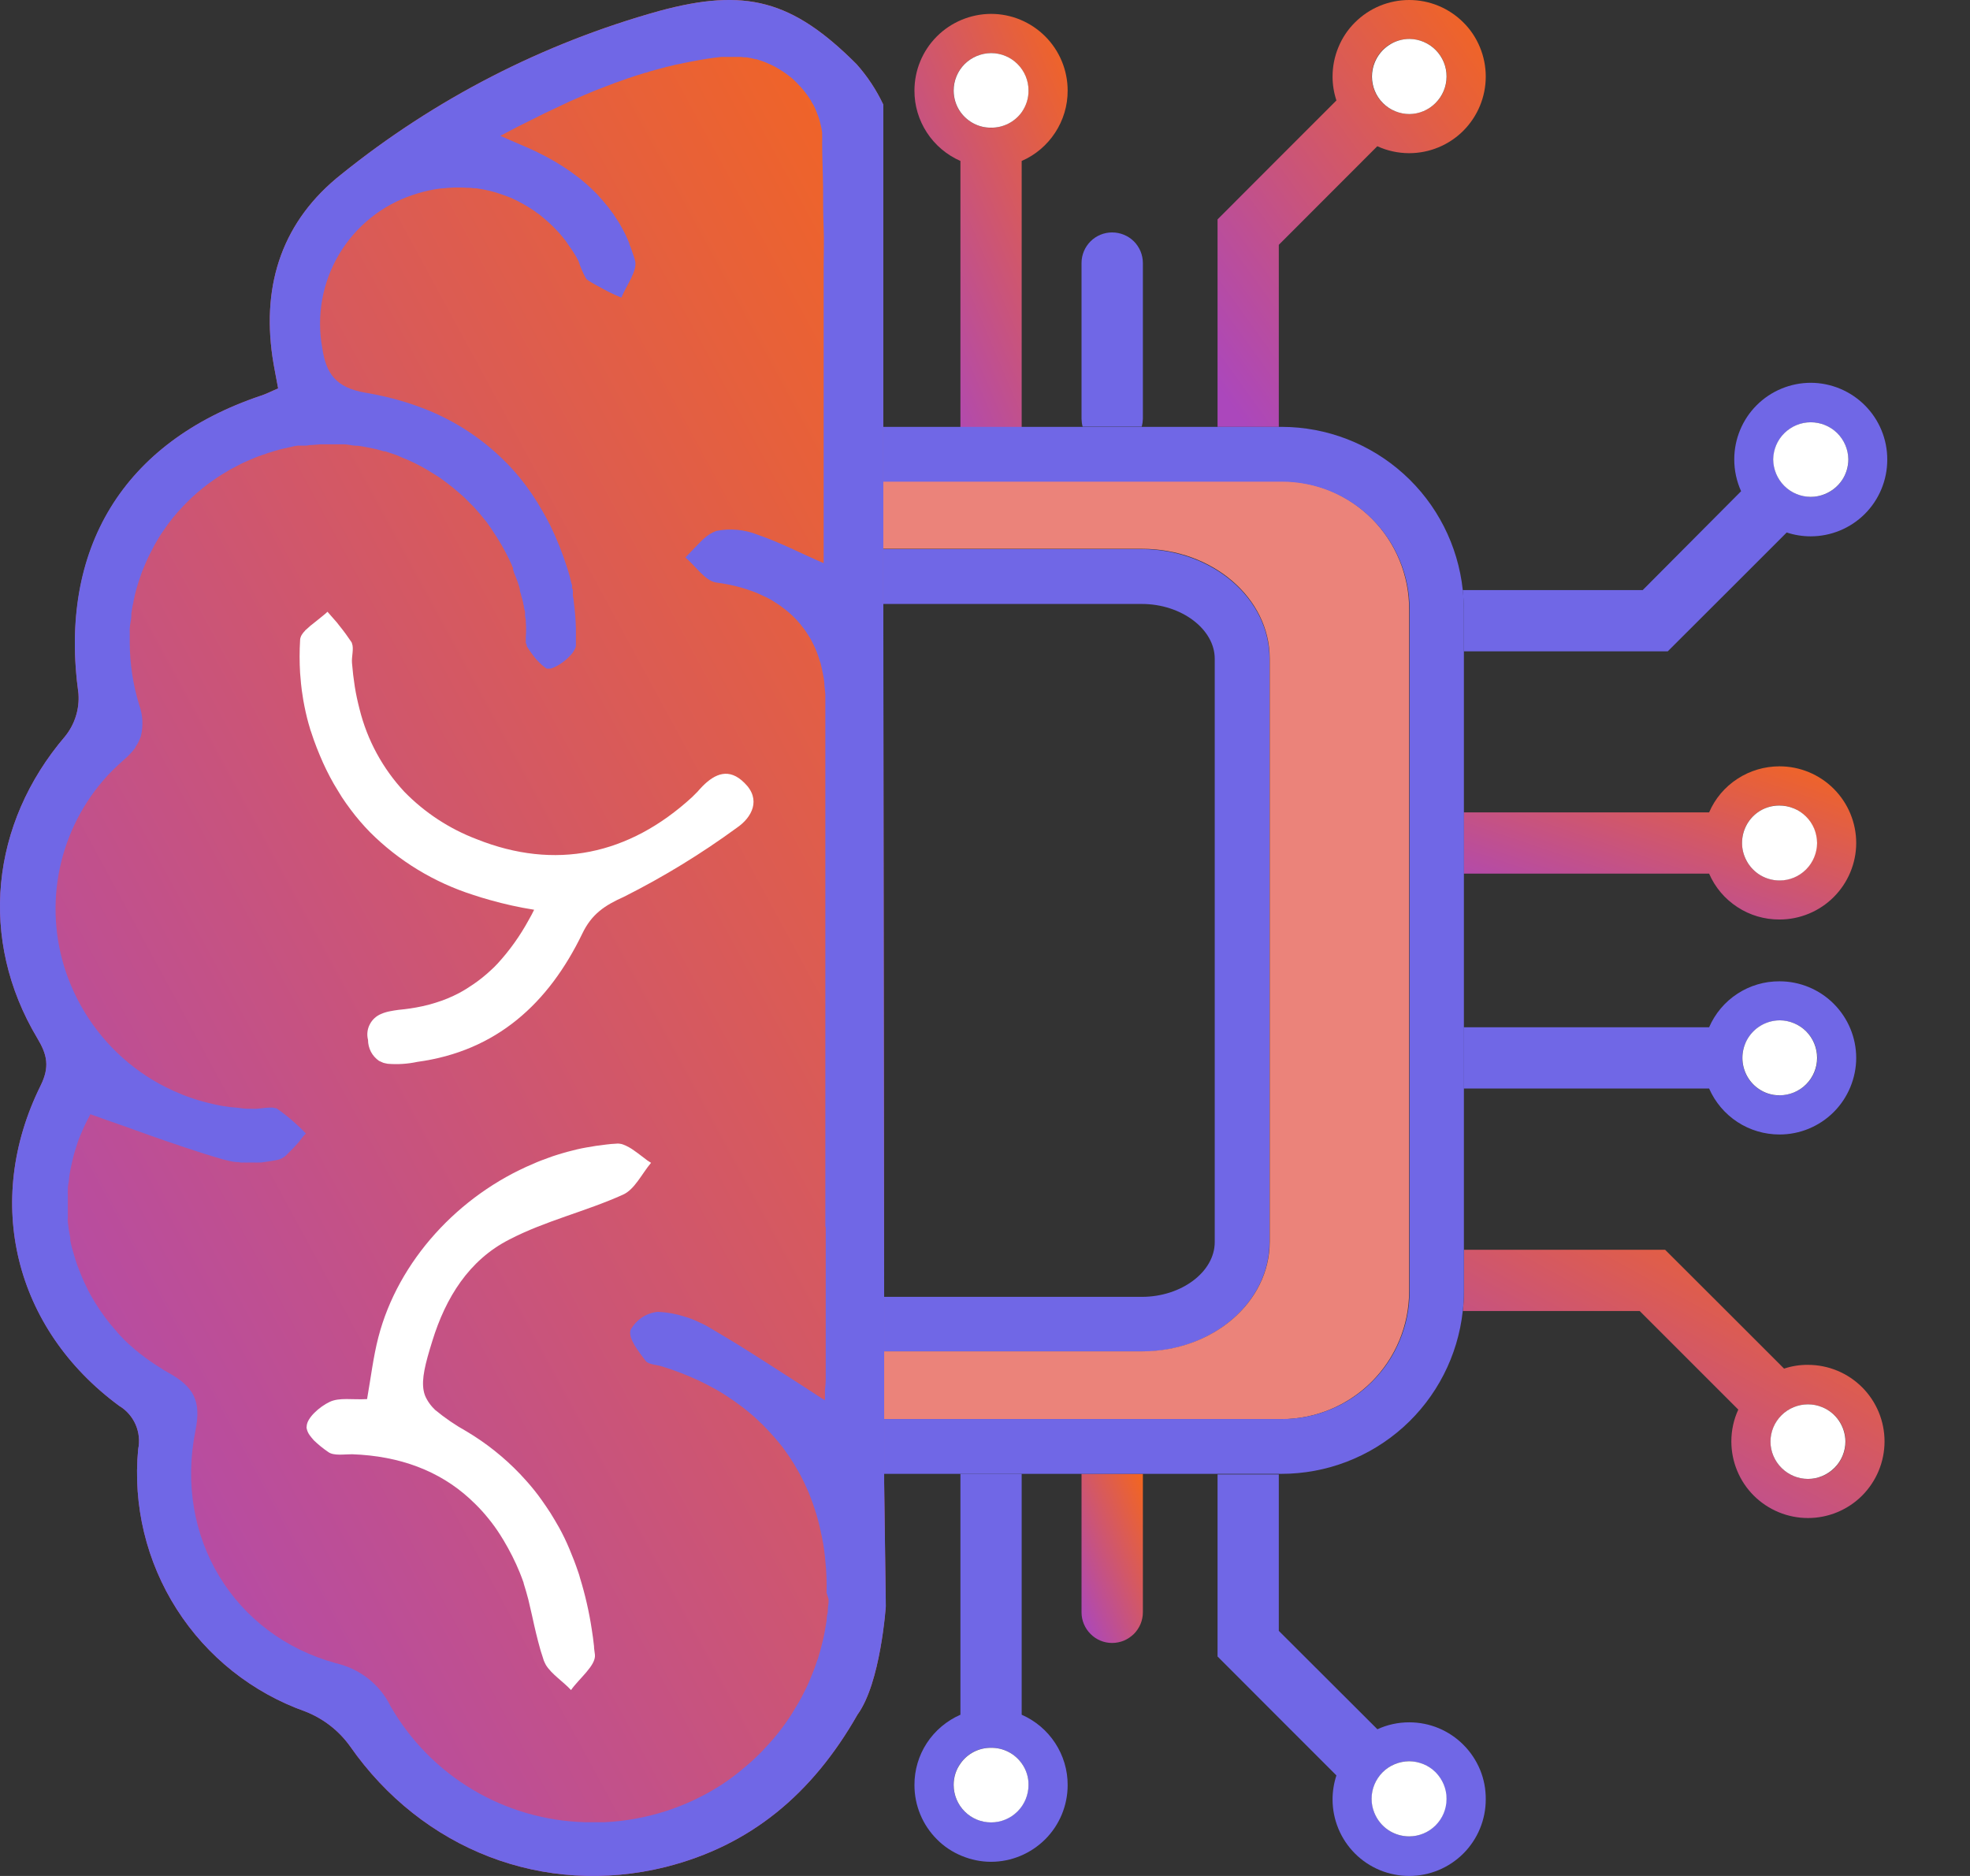 <svg width="21" height="20" viewBox="0 0 21 20" fill="none" xmlns="http://www.w3.org/2000/svg">
<rect x="0" y="0" width="21" height="20" fill="#333333" stroke="none"/>
<path d="M0.916 11.822L1.091 11.883L0.916 11.822ZM2.892 12.305L2.869 12.31L2.892 12.306L2.912 12.299L2.892 12.305ZM5.812 7.147L5.833 7.14L5.812 7.147ZM6.086 6.889C6.084 6.917 6.074 6.943 6.059 6.965C6.075 6.943 6.085 6.917 6.087 6.889V6.836C6.087 6.854 6.086 6.874 6.086 6.889ZM7.193 13.956C7.237 13.97 7.281 13.987 7.324 14.005C7.281 13.986 7.237 13.97 7.193 13.956ZM8.664 14.834V14.796C8.666 14.809 8.665 14.822 8.664 14.834ZM8.683 16.858C8.686 16.751 8.682 16.643 8.672 16.536C8.681 16.643 8.685 16.751 8.683 16.858V16.937C8.682 16.911 8.683 16.886 8.683 16.858ZM8.683 14.531C8.683 14.557 8.683 14.583 8.683 14.609C8.683 14.583 8.683 14.557 8.683 14.531V13.52C8.684 13.857 8.684 14.194 8.683 14.531ZM8.683 7.491C8.683 7.468 8.683 7.447 8.683 7.425C8.683 7.447 8.683 7.468 8.683 7.491C8.683 8.483 8.683 9.474 8.683 10.466C8.685 9.475 8.685 8.483 8.684 7.491H8.683Z" fill="black"/>
<path d="M13.533 7.023V13.242C13.533 13.886 12.923 14.41 12.171 14.41H9.277V13.826H12.172C12.594 13.826 12.949 13.56 12.949 13.242V7.023C12.949 6.708 12.594 6.439 12.172 6.439H9.268V5.854H12.173C12.923 5.858 13.533 6.379 13.533 7.023Z" fill="#7067E6"/>
<path d="M12.183 2.804V4.466C12.182 4.494 12.178 4.522 12.171 4.549H11.541C11.533 4.522 11.53 4.494 11.529 4.466V2.804C11.529 2.717 11.564 2.634 11.625 2.573C11.686 2.512 11.769 2.478 11.855 2.478C11.942 2.478 12.025 2.512 12.087 2.573C12.117 2.603 12.141 2.639 12.158 2.679C12.174 2.718 12.183 2.761 12.183 2.804Z" fill="#7067E6"/>
<path d="M10.564 0.148C10.348 0.149 10.14 0.235 9.987 0.388C9.834 0.541 9.748 0.749 9.748 0.965C9.747 1.125 9.794 1.281 9.881 1.414C9.968 1.547 10.092 1.652 10.238 1.716V4.553H10.891V1.716C11.037 1.653 11.161 1.547 11.248 1.414C11.335 1.281 11.382 1.125 11.381 0.965C11.381 0.749 11.295 0.541 11.142 0.388C10.988 0.234 10.781 0.148 10.564 0.148ZM10.891 1.195C10.854 1.247 10.805 1.289 10.748 1.318C10.691 1.347 10.628 1.362 10.564 1.362C10.5 1.362 10.437 1.347 10.381 1.318C10.324 1.289 10.275 1.246 10.238 1.195C10.19 1.128 10.165 1.047 10.165 0.965C10.165 0.86 10.207 0.758 10.282 0.683C10.357 0.609 10.458 0.567 10.564 0.566C10.67 0.566 10.771 0.608 10.846 0.683C10.921 0.758 10.963 0.859 10.964 0.965C10.964 1.047 10.938 1.128 10.891 1.195Z" fill="url(#paint0_linear_10020_23975)"/>
<path d="M10.964 0.965C10.965 1.047 10.939 1.128 10.892 1.195C10.855 1.247 10.806 1.289 10.749 1.318C10.692 1.347 10.629 1.362 10.565 1.361C10.501 1.362 10.438 1.347 10.382 1.318C10.325 1.289 10.276 1.246 10.239 1.195C10.191 1.128 10.166 1.047 10.166 0.965C10.166 0.86 10.208 0.758 10.283 0.683C10.358 0.609 10.459 0.567 10.565 0.566C10.671 0.566 10.772 0.608 10.847 0.683C10.922 0.758 10.964 0.859 10.964 0.965Z" fill="white"/>
<path d="M15.022 4.26592e-07C14.915 -0 14.808 0.021 14.709 0.062C14.61 0.103 14.52 0.163 14.444 0.239C14.368 0.314 14.308 0.404 14.267 0.504C14.226 0.603 14.205 0.709 14.205 0.816C14.205 0.903 14.219 0.989 14.246 1.071L13.632 1.685L12.979 2.339V4.551H13.632V2.61L14.682 1.559C14.789 1.608 14.905 1.633 15.022 1.633C15.238 1.633 15.446 1.547 15.599 1.394C15.752 1.24 15.838 1.033 15.838 0.816C15.838 0.709 15.817 0.603 15.776 0.504C15.735 0.404 15.675 0.314 15.599 0.239C15.523 0.163 15.433 0.103 15.334 0.062C15.235 0.021 15.129 -0 15.022 4.26592e-07ZM15.022 1.216C14.916 1.215 14.814 1.173 14.739 1.098C14.665 1.023 14.622 0.922 14.622 0.816C14.622 0.764 14.632 0.713 14.652 0.665C14.682 0.591 14.733 0.528 14.799 0.483C14.865 0.439 14.942 0.415 15.022 0.415C15.128 0.415 15.229 0.457 15.304 0.531C15.379 0.606 15.421 0.708 15.421 0.813C15.422 0.919 15.38 1.021 15.306 1.096C15.232 1.171 15.132 1.214 15.026 1.216H15.022Z" fill="url(#paint1_linear_10020_23975)"/>
<path d="M15.42 0.816C15.42 0.922 15.378 1.022 15.304 1.097C15.23 1.172 15.13 1.215 15.025 1.216C14.919 1.216 14.817 1.174 14.742 1.099C14.667 1.024 14.625 0.922 14.625 0.816C14.625 0.765 14.635 0.713 14.655 0.665C14.685 0.592 14.736 0.528 14.802 0.484C14.867 0.439 14.945 0.415 15.025 0.415C15.13 0.416 15.231 0.459 15.305 0.534C15.379 0.609 15.421 0.711 15.42 0.816Z" fill="white"/>
<path d="M10.891 18.281V15.713H10.238V18.281C10.092 18.345 9.967 18.45 9.88 18.583C9.793 18.716 9.747 18.872 9.748 19.032C9.748 19.139 9.769 19.245 9.81 19.344C9.851 19.443 9.911 19.533 9.987 19.609C10.062 19.685 10.152 19.745 10.252 19.786C10.351 19.827 10.457 19.849 10.564 19.849C10.781 19.849 10.988 19.762 11.142 19.609C11.295 19.456 11.381 19.248 11.381 19.032C11.382 18.872 11.335 18.716 11.248 18.583C11.161 18.45 11.037 18.345 10.891 18.281ZM10.564 19.428C10.458 19.428 10.357 19.386 10.282 19.311C10.207 19.236 10.165 19.134 10.165 19.028C10.165 18.947 10.19 18.867 10.238 18.8C10.275 18.748 10.324 18.706 10.38 18.676C10.437 18.647 10.5 18.633 10.564 18.633C10.628 18.633 10.691 18.647 10.748 18.676C10.805 18.706 10.854 18.748 10.891 18.8C10.938 18.867 10.964 18.947 10.964 19.028C10.963 19.134 10.921 19.236 10.846 19.311C10.771 19.386 10.67 19.428 10.564 19.428Z" fill="#7067E6"/>
<path d="M12.183 15.713V17.19C12.183 17.232 12.174 17.275 12.158 17.314C12.141 17.354 12.117 17.39 12.087 17.42C12.056 17.45 12.02 17.474 11.981 17.491C11.941 17.507 11.899 17.516 11.855 17.516C11.769 17.516 11.686 17.482 11.625 17.42C11.564 17.359 11.529 17.276 11.529 17.19V15.713H12.183Z" fill="url(#paint2_linear_10020_23975)"/>
<path d="M15.022 18.362C14.905 18.362 14.789 18.387 14.683 18.436L13.632 17.387V15.719H12.979V17.66L13.632 18.314L14.246 18.928C14.219 19.011 14.205 19.097 14.205 19.184C14.205 19.4 14.291 19.608 14.444 19.761C14.597 19.914 14.805 20 15.022 20C15.238 20 15.446 19.914 15.599 19.761C15.752 19.608 15.838 19.4 15.838 19.184C15.839 19.076 15.819 18.969 15.778 18.869C15.737 18.77 15.677 18.679 15.601 18.603C15.525 18.526 15.435 18.466 15.335 18.424C15.236 18.383 15.129 18.362 15.022 18.362ZM15.022 19.578C14.942 19.578 14.864 19.554 14.799 19.51C14.733 19.465 14.682 19.402 14.652 19.328C14.632 19.28 14.622 19.229 14.622 19.177C14.622 19.071 14.665 18.97 14.739 18.895C14.814 18.82 14.916 18.777 15.022 18.777C15.127 18.779 15.227 18.821 15.301 18.896C15.375 18.971 15.417 19.072 15.417 19.177C15.417 19.282 15.376 19.384 15.302 19.459C15.228 19.534 15.127 19.577 15.022 19.578Z" fill="#7067E6"/>
<path d="M10.964 19.029C10.964 19.135 10.922 19.237 10.847 19.312C10.772 19.387 10.671 19.429 10.565 19.429C10.459 19.429 10.357 19.387 10.283 19.312C10.208 19.237 10.166 19.135 10.166 19.029C10.166 18.947 10.191 18.867 10.239 18.801C10.275 18.749 10.325 18.706 10.381 18.677C10.438 18.648 10.501 18.633 10.565 18.634C10.629 18.633 10.692 18.648 10.749 18.677C10.806 18.706 10.855 18.749 10.892 18.801C10.939 18.867 10.965 18.947 10.964 19.029Z" fill="white"/>
<path d="M15.42 19.179C15.42 19.285 15.378 19.386 15.303 19.461C15.228 19.536 15.127 19.578 15.021 19.578C14.941 19.578 14.864 19.554 14.798 19.51C14.732 19.465 14.681 19.402 14.651 19.328C14.631 19.28 14.621 19.229 14.621 19.177C14.621 19.071 14.664 18.97 14.738 18.895C14.813 18.82 14.915 18.778 15.021 18.777C15.073 18.777 15.125 18.788 15.174 18.808C15.223 18.828 15.267 18.858 15.304 18.895C15.341 18.933 15.37 18.977 15.39 19.025C15.41 19.074 15.421 19.126 15.42 19.179Z" fill="white"/>
<path d="M18.97 10.462C18.81 10.461 18.654 10.507 18.521 10.594C18.387 10.681 18.282 10.806 18.219 10.952H15.602V11.605H18.219C18.283 11.751 18.388 11.875 18.521 11.962C18.654 12.049 18.81 12.095 18.97 12.095C19.077 12.095 19.183 12.074 19.282 12.033C19.381 11.992 19.471 11.932 19.547 11.856C19.623 11.78 19.683 11.69 19.724 11.591C19.765 11.492 19.787 11.386 19.787 11.279C19.787 11.062 19.7 10.854 19.547 10.701C19.394 10.548 19.186 10.462 18.97 10.462ZM18.97 11.678C18.887 11.679 18.807 11.653 18.74 11.605C18.688 11.568 18.646 11.519 18.617 11.462C18.588 11.405 18.573 11.342 18.573 11.279C18.573 11.214 18.589 11.151 18.619 11.094C18.648 11.037 18.692 10.988 18.744 10.952C18.811 10.904 18.891 10.879 18.973 10.879C19.079 10.879 19.18 10.921 19.255 10.996C19.33 11.071 19.372 11.173 19.373 11.279C19.372 11.331 19.362 11.383 19.341 11.432C19.321 11.48 19.291 11.524 19.254 11.561C19.216 11.598 19.172 11.627 19.123 11.647C19.074 11.667 19.022 11.677 18.97 11.677V11.678Z" fill="#7067E6"/>
<path d="M19.37 11.278C19.37 11.383 19.328 11.485 19.253 11.56C19.178 11.635 19.076 11.677 18.971 11.677C18.888 11.678 18.808 11.652 18.741 11.604C18.689 11.567 18.647 11.518 18.618 11.461C18.589 11.404 18.574 11.341 18.574 11.278C18.574 11.213 18.59 11.15 18.619 11.093C18.649 11.036 18.692 10.987 18.745 10.95C18.812 10.903 18.892 10.878 18.974 10.878C19.079 10.879 19.18 10.922 19.254 10.996C19.328 11.071 19.37 11.172 19.37 11.278Z" fill="white"/>
<path d="M18.97 8.17C18.81 8.17 18.654 8.216 18.521 8.303C18.387 8.39 18.282 8.514 18.219 8.661H15.602V9.314H18.219C18.282 9.46 18.387 9.584 18.521 9.671C18.654 9.758 18.81 9.804 18.97 9.803C19.186 9.803 19.394 9.717 19.547 9.564C19.7 9.411 19.787 9.203 19.787 8.987C19.787 8.77 19.7 8.562 19.547 8.409C19.394 8.256 19.186 8.17 18.97 8.17ZM18.97 9.386C18.888 9.387 18.808 9.361 18.741 9.314C18.688 9.277 18.645 9.228 18.615 9.171C18.586 9.114 18.57 9.051 18.57 8.987C18.57 8.923 18.584 8.86 18.614 8.803C18.643 8.746 18.685 8.697 18.737 8.661C18.804 8.613 18.884 8.587 18.966 8.587C19.072 8.587 19.174 8.629 19.249 8.704C19.324 8.779 19.366 8.881 19.366 8.987C19.366 9.092 19.324 9.193 19.25 9.268C19.176 9.343 19.075 9.385 18.97 9.386Z" fill="url(#paint3_linear_10020_23975)"/>
<path d="M19.37 8.988C19.369 9.093 19.327 9.195 19.252 9.27C19.177 9.345 19.076 9.387 18.97 9.387C18.888 9.387 18.808 9.362 18.741 9.315C18.689 9.278 18.645 9.229 18.616 9.172C18.586 9.115 18.57 9.052 18.57 8.988C18.57 8.924 18.585 8.861 18.614 8.804C18.643 8.747 18.685 8.698 18.737 8.661C18.804 8.613 18.884 8.588 18.967 8.588C19.019 8.588 19.072 8.598 19.12 8.618C19.169 8.637 19.214 8.667 19.251 8.704C19.289 8.741 19.318 8.785 19.339 8.834C19.359 8.883 19.369 8.935 19.37 8.988Z" fill="white"/>
<path d="M19.273 14.551C19.186 14.55 19.1 14.564 19.018 14.591L18.404 13.977L17.75 13.324H15.605V13.768C15.605 13.838 15.601 13.908 15.594 13.977H17.479L18.53 15.028C18.481 15.134 18.456 15.25 18.456 15.367C18.456 15.584 18.542 15.792 18.695 15.945C18.849 16.098 19.056 16.184 19.273 16.184C19.489 16.184 19.697 16.098 19.85 15.945C20.003 15.791 20.089 15.584 20.089 15.367C20.089 15.26 20.068 15.154 20.027 15.055C19.986 14.956 19.926 14.866 19.85 14.79C19.774 14.714 19.684 14.654 19.585 14.613C19.486 14.572 19.38 14.551 19.273 14.551ZM19.273 15.767C19.168 15.767 19.067 15.725 18.992 15.651C18.917 15.577 18.875 15.477 18.873 15.372C18.874 15.266 18.916 15.164 18.991 15.089C19.066 15.014 19.167 14.972 19.273 14.972C19.325 14.972 19.376 14.982 19.424 15.002C19.498 15.032 19.561 15.083 19.606 15.149C19.65 15.214 19.674 15.292 19.674 15.372C19.673 15.477 19.63 15.578 19.555 15.652C19.48 15.726 19.379 15.768 19.273 15.767Z" fill="url(#paint4_linear_10020_23975)"/>
<path d="M19.672 15.367C19.672 15.473 19.63 15.575 19.555 15.649C19.48 15.724 19.378 15.767 19.273 15.767C19.168 15.767 19.067 15.725 18.992 15.651C18.917 15.577 18.874 15.476 18.873 15.371C18.873 15.265 18.915 15.164 18.99 15.089C19.065 15.014 19.167 14.972 19.273 14.972C19.325 14.972 19.376 14.982 19.424 15.002C19.496 15.031 19.559 15.082 19.603 15.147C19.647 15.212 19.671 15.289 19.672 15.367Z" fill="white"/>
<path d="M19.304 4.081C19.087 4.081 18.879 4.167 18.726 4.32C18.573 4.473 18.487 4.681 18.487 4.898C18.487 5.015 18.512 5.131 18.56 5.237L17.511 6.291H15.592C15.6 6.361 15.603 6.431 15.604 6.501V6.944H17.778L18.432 6.291L19.046 5.677C19.128 5.704 19.214 5.718 19.301 5.718C19.518 5.718 19.726 5.632 19.879 5.479C20.032 5.326 20.118 5.118 20.118 4.901C20.119 4.684 20.033 4.476 19.881 4.323C19.728 4.169 19.52 4.082 19.304 4.081ZM19.455 5.267C19.407 5.287 19.355 5.297 19.304 5.297C19.198 5.297 19.096 5.255 19.021 5.18C18.946 5.105 18.904 5.004 18.904 4.898C18.905 4.793 18.948 4.692 19.023 4.618C19.098 4.544 19.198 4.503 19.304 4.502C19.41 4.503 19.511 4.545 19.586 4.62C19.661 4.695 19.703 4.796 19.703 4.902C19.703 4.981 19.678 5.057 19.634 5.122C19.59 5.187 19.527 5.238 19.455 5.267Z" fill="#7067E6"/>
<path d="M19.703 4.897C19.703 4.977 19.679 5.055 19.635 5.12C19.59 5.186 19.527 5.237 19.453 5.267C19.405 5.287 19.354 5.297 19.302 5.297C19.196 5.297 19.095 5.255 19.02 5.18C18.945 5.105 18.903 5.003 18.902 4.897C18.904 4.792 18.946 4.692 19.021 4.618C19.096 4.544 19.197 4.502 19.302 4.502C19.407 4.502 19.509 4.543 19.584 4.617C19.659 4.691 19.702 4.792 19.703 4.897Z" fill="white"/>
<path d="M15.021 6.497V13.768C15.021 14.129 14.877 14.476 14.622 14.731C14.367 14.986 14.021 15.13 13.659 15.13H9.279V14.407H12.174C12.924 14.407 13.535 13.886 13.535 13.239V7.019C13.535 6.376 12.925 5.851 12.174 5.851H9.268V5.129H13.66C13.839 5.129 14.017 5.165 14.183 5.233C14.348 5.302 14.498 5.403 14.625 5.53C14.751 5.657 14.851 5.808 14.919 5.974C14.987 6.14 15.022 6.318 15.021 6.497Z" fill="#EB837A"/>
<path d="M15.605 6.496V13.767C15.605 13.837 15.601 13.907 15.593 13.977C15.541 14.454 15.315 14.895 14.959 15.215C14.601 15.536 14.139 15.713 13.659 15.713H9.284V15.129H13.664C13.843 15.129 14.02 15.094 14.185 15.025C14.35 14.957 14.501 14.857 14.627 14.73C14.753 14.604 14.854 14.454 14.922 14.288C14.991 14.123 15.026 13.946 15.026 13.767V6.496C15.026 6.318 14.991 6.141 14.922 5.975C14.854 5.81 14.753 5.66 14.627 5.534C14.501 5.407 14.35 5.307 14.185 5.238C14.02 5.17 13.843 5.135 13.664 5.135H9.271V4.551H13.665C14.144 4.552 14.606 4.731 14.962 5.052C15.318 5.373 15.542 5.814 15.593 6.29C15.601 6.359 15.604 6.428 15.605 6.496Z" fill="#7067E6"/>
<path d="M9.442 17.124C9.442 17.124 9.428 17.329 9.384 17.577C9.34 17.826 9.264 18.111 9.14 18.281C8.657 19.128 7.998 19.676 7.096 19.904C5.796 20.227 4.5 19.719 3.731 18.617C3.612 18.45 3.446 18.322 3.256 18.247C2.689 18.046 2.206 17.662 1.883 17.155C1.56 16.649 1.416 16.049 1.473 15.45C1.491 15.362 1.481 15.27 1.445 15.187C1.409 15.104 1.348 15.034 1.27 14.988C0.154 14.164 -0.179 12.811 0.432 11.576C0.532 11.374 0.504 11.245 0.397 11.068C-0.23 10.017 -0.102 8.781 0.695 7.849C0.798 7.721 0.848 7.559 0.836 7.395C0.624 5.853 1.317 4.711 2.78 4.219C2.836 4.201 2.889 4.172 2.965 4.141C2.943 4.019 2.92 3.911 2.904 3.802C2.791 3.02 3.016 2.351 3.639 1.858C4.638 1.053 5.79 0.461 7.027 0.117C7.945 -0.132 8.445 -0.002 9.13 0.684C9.245 0.813 9.341 0.958 9.415 1.115V6.391L9.425 13.888V15.81L9.442 17.124Z" fill="url(#paint5_linear_10020_23975)"/>
<path d="M7.856 8.824C7.476 9.102 7.074 9.348 6.653 9.56C6.445 9.653 6.307 9.745 6.207 9.954C5.849 10.694 5.296 11.206 4.448 11.321C4.345 11.343 4.238 11.35 4.132 11.341L4.099 11.334C4.089 11.332 4.08 11.329 4.071 11.324L4.04 11.31C4.004 11.285 3.974 11.251 3.954 11.213C3.934 11.174 3.923 11.13 3.923 11.086C3.909 11.031 3.915 10.972 3.942 10.921C3.968 10.87 4.012 10.83 4.065 10.809C4.095 10.796 4.126 10.787 4.158 10.781C4.187 10.775 4.22 10.77 4.25 10.766L4.289 10.762L4.366 10.752C4.46 10.739 4.553 10.719 4.644 10.69C4.73 10.664 4.814 10.629 4.894 10.587C4.946 10.559 4.996 10.528 5.045 10.494C5.11 10.45 5.172 10.4 5.23 10.346C5.256 10.323 5.281 10.298 5.306 10.271C5.434 10.131 5.545 9.975 5.636 9.808C5.656 9.773 5.676 9.736 5.694 9.699C5.535 9.674 5.377 9.639 5.222 9.595C5.162 9.579 5.103 9.56 5.045 9.541C4.63 9.409 4.252 9.18 3.944 8.872C3.87 8.796 3.8 8.715 3.737 8.63C3.704 8.587 3.674 8.543 3.644 8.498C3.629 8.475 3.615 8.451 3.601 8.428C3.572 8.381 3.545 8.336 3.518 8.284C3.491 8.232 3.466 8.183 3.443 8.131C3.42 8.079 3.398 8.027 3.376 7.971C3.354 7.916 3.335 7.86 3.316 7.802C3.31 7.787 3.306 7.773 3.302 7.758C3.297 7.743 3.293 7.729 3.289 7.714C3.266 7.632 3.248 7.548 3.233 7.464L3.228 7.431C3.22 7.385 3.214 7.339 3.209 7.29C3.204 7.241 3.202 7.213 3.199 7.174C3.192 7.058 3.192 6.942 3.199 6.826C3.199 6.811 3.203 6.796 3.209 6.782C3.214 6.772 3.22 6.762 3.227 6.753C3.234 6.743 3.243 6.733 3.252 6.724C3.252 6.72 3.261 6.715 3.266 6.71C3.27 6.706 3.293 6.685 3.308 6.672L3.356 6.634L3.449 6.559C3.465 6.547 3.478 6.534 3.491 6.522C3.503 6.535 3.514 6.548 3.525 6.561C3.54 6.578 3.554 6.594 3.568 6.61C3.585 6.628 3.6 6.647 3.615 6.667C3.639 6.696 3.663 6.728 3.686 6.759C3.709 6.791 3.726 6.816 3.746 6.845C3.749 6.849 3.751 6.854 3.752 6.859C3.774 6.916 3.747 6.998 3.752 7.066C3.759 7.153 3.769 7.238 3.782 7.32C3.795 7.403 3.813 7.483 3.833 7.561C3.915 7.891 4.08 8.194 4.311 8.442C4.529 8.665 4.792 8.837 5.082 8.947C5.916 9.28 6.703 9.117 7.378 8.498C7.391 8.486 7.404 8.473 7.417 8.459C7.431 8.446 7.444 8.432 7.456 8.417L7.489 8.382C7.622 8.248 7.772 8.182 7.936 8.347C8.118 8.524 8.015 8.715 7.856 8.824Z" fill="white"/>
<path d="M6.94 12.397C6.841 12.515 6.765 12.682 6.64 12.737C6.244 12.916 5.813 13.015 5.429 13.215C4.999 13.434 4.751 13.835 4.609 14.295C4.531 14.544 4.493 14.702 4.516 14.825C4.522 14.858 4.533 14.889 4.55 14.918C4.566 14.947 4.586 14.975 4.609 15.001L4.638 15.031C4.742 15.117 4.854 15.194 4.973 15.26C5.183 15.385 5.375 15.538 5.544 15.715C5.567 15.739 5.589 15.763 5.611 15.788C5.669 15.853 5.724 15.921 5.774 15.992C5.807 16.038 5.838 16.085 5.867 16.129C5.895 16.174 5.929 16.231 5.959 16.284C6 16.358 6.037 16.435 6.07 16.514C6.104 16.594 6.135 16.675 6.163 16.758C6.17 16.779 6.178 16.8 6.183 16.823C6.238 17.002 6.28 17.185 6.308 17.37C6.317 17.429 6.326 17.489 6.332 17.549C6.332 17.58 6.339 17.61 6.342 17.642C6.353 17.757 6.172 17.896 6.087 18.018C6.002 17.926 5.882 17.851 5.82 17.752C5.811 17.736 5.804 17.72 5.797 17.704C5.791 17.686 5.785 17.668 5.78 17.65C5.774 17.633 5.77 17.619 5.765 17.604L5.759 17.583C5.743 17.528 5.729 17.471 5.715 17.415C5.701 17.358 5.687 17.294 5.673 17.23C5.659 17.166 5.646 17.111 5.632 17.053C5.617 16.995 5.6 16.937 5.582 16.88C5.582 16.88 5.582 16.88 5.582 16.875C5.569 16.838 5.555 16.801 5.54 16.764C5.492 16.646 5.434 16.532 5.369 16.423L5.33 16.36C5.291 16.299 5.249 16.241 5.203 16.185C5.161 16.133 5.116 16.083 5.068 16.036L5.005 15.976C4.684 15.683 4.265 15.522 3.753 15.504C3.668 15.504 3.556 15.523 3.499 15.48C3.444 15.443 3.393 15.401 3.345 15.355C3.33 15.338 3.315 15.32 3.301 15.301C3.285 15.279 3.274 15.254 3.269 15.228C3.267 15.222 3.267 15.215 3.269 15.209C3.269 15.117 3.408 14.996 3.514 14.946C3.619 14.896 3.755 14.925 3.913 14.916C3.955 14.675 3.98 14.463 4.033 14.258C4.244 13.441 4.891 12.741 5.685 12.407C5.738 12.383 5.792 12.363 5.845 12.344C5.879 12.331 5.912 12.32 5.945 12.31C5.979 12.299 6.013 12.29 6.047 12.28C6.116 12.261 6.184 12.245 6.253 12.233C6.322 12.22 6.392 12.21 6.463 12.202C6.498 12.197 6.533 12.195 6.568 12.193C6.58 12.191 6.592 12.191 6.603 12.193C6.618 12.194 6.632 12.198 6.645 12.203C6.686 12.219 6.724 12.24 6.759 12.266C6.784 12.283 6.809 12.302 6.834 12.321L6.863 12.343C6.887 12.363 6.913 12.381 6.94 12.397Z" fill="white"/>
<path d="M9.425 15.808V13.888L9.416 6.391V1.115C9.342 0.958 9.246 0.813 9.131 0.684C8.446 -0.002 7.945 -0.132 7.027 0.117C5.791 0.461 4.638 1.053 3.639 1.858C3.016 2.35 2.791 3.019 2.904 3.802C2.92 3.911 2.943 4.019 2.965 4.141C2.892 4.172 2.84 4.201 2.78 4.219C1.312 4.713 0.62 5.853 0.837 7.395C0.849 7.559 0.798 7.721 0.695 7.849C-0.102 8.781 -0.231 10.017 0.398 11.068C0.504 11.245 0.532 11.374 0.432 11.576C-0.179 12.811 0.154 14.168 1.271 14.988C1.348 15.034 1.409 15.104 1.446 15.187C1.482 15.27 1.492 15.362 1.473 15.45C1.416 16.049 1.561 16.649 1.884 17.155C2.207 17.662 2.69 18.046 3.256 18.247C3.447 18.322 3.612 18.45 3.732 18.617C4.5 19.718 5.796 20.227 7.096 19.904C7.999 19.676 8.658 19.128 9.14 18.281C9.264 18.111 9.339 17.825 9.384 17.577C9.43 17.33 9.443 17.124 9.443 17.124L9.425 15.808ZM8.833 17.05C8.834 17.076 8.832 17.103 8.827 17.128C8.823 17.154 8.827 17.181 8.82 17.206C8.812 17.231 8.814 17.259 8.81 17.285C8.805 17.311 8.799 17.353 8.793 17.388C8.786 17.422 8.781 17.451 8.774 17.48C8.766 17.51 8.761 17.531 8.755 17.556C8.749 17.581 8.736 17.629 8.724 17.666C8.722 17.679 8.717 17.692 8.711 17.703C8.693 17.76 8.672 17.817 8.648 17.873C8.623 17.936 8.595 17.998 8.563 18.058C8.55 18.085 8.536 18.111 8.521 18.137C8.506 18.162 8.492 18.188 8.476 18.212C8.461 18.236 8.451 18.255 8.438 18.276C8.424 18.297 8.411 18.319 8.396 18.339C8.381 18.36 8.361 18.39 8.341 18.416C8.284 18.493 8.222 18.566 8.156 18.635C8.136 18.659 8.114 18.68 8.092 18.702L8.054 18.739L7.999 18.79L7.941 18.839C7.864 18.906 7.782 18.968 7.697 19.024C7.322 19.267 6.89 19.406 6.444 19.427H6.373H6.239C5.816 19.416 5.403 19.297 5.039 19.08C4.676 18.864 4.374 18.557 4.163 18.19C4.107 18.075 4.025 17.974 3.924 17.895C3.823 17.816 3.706 17.761 3.581 17.732C2.49 17.433 1.856 16.387 2.083 15.255C2.148 14.935 2.067 14.784 1.789 14.631C1.76 14.616 1.731 14.598 1.704 14.579C1.679 14.562 1.654 14.549 1.631 14.532C1.608 14.516 1.595 14.508 1.578 14.495C1.56 14.484 1.543 14.471 1.527 14.457C1.504 14.441 1.482 14.424 1.46 14.405C1.446 14.395 1.432 14.383 1.419 14.37C1.386 14.343 1.356 14.315 1.326 14.285C1.297 14.255 1.261 14.219 1.234 14.184C1.223 14.172 1.212 14.16 1.202 14.147L1.175 14.116C1.097 14.019 1.027 13.915 0.966 13.807C0.957 13.789 0.947 13.772 0.938 13.754C0.93 13.735 0.919 13.715 0.91 13.695C0.9 13.676 0.89 13.656 0.882 13.634C0.874 13.613 0.866 13.601 0.861 13.584C0.855 13.568 0.836 13.522 0.825 13.492C0.815 13.461 0.803 13.429 0.795 13.399C0.787 13.37 0.776 13.335 0.768 13.307C0.76 13.278 0.754 13.25 0.749 13.223V13.198C0.743 13.169 0.738 13.14 0.734 13.114C0.73 13.088 0.726 13.054 0.723 13.029C0.721 13.013 0.721 12.997 0.723 12.981V12.732C0.722 12.717 0.722 12.703 0.723 12.688C0.722 12.666 0.724 12.644 0.728 12.623C0.735 12.601 0.735 12.564 0.739 12.538C0.744 12.511 0.748 12.48 0.754 12.453C0.761 12.427 0.766 12.396 0.773 12.368C0.779 12.34 0.787 12.312 0.795 12.284C0.803 12.256 0.813 12.224 0.824 12.191C0.834 12.159 0.845 12.131 0.856 12.106C0.867 12.081 0.887 12.03 0.906 11.992C0.925 11.954 0.941 11.919 0.961 11.885V11.878L1.137 11.941L1.348 12.015L1.557 12.09C1.628 12.116 1.7 12.14 1.771 12.165C1.843 12.189 1.907 12.212 1.974 12.234L2.106 12.277C2.161 12.296 2.217 12.313 2.271 12.329L2.321 12.344L2.371 12.359L2.445 12.377C2.469 12.383 2.493 12.387 2.517 12.389C2.532 12.389 2.548 12.389 2.564 12.394H2.573C2.579 12.395 2.585 12.395 2.591 12.394H2.609C2.621 12.395 2.633 12.395 2.644 12.394C2.668 12.394 2.692 12.394 2.716 12.394C2.728 12.395 2.74 12.395 2.752 12.394C2.776 12.395 2.8 12.393 2.824 12.388L2.895 12.377L2.941 12.369L2.965 12.364L2.985 12.358L3.005 12.349C3.019 12.341 3.032 12.333 3.044 12.323C3.052 12.315 3.061 12.307 3.068 12.299C3.076 12.291 3.084 12.284 3.091 12.276C3.124 12.244 3.155 12.211 3.184 12.177C3.198 12.16 3.212 12.142 3.225 12.124C3.238 12.106 3.249 12.097 3.261 12.085C3.238 12.06 3.214 12.036 3.189 12.013C3.17 11.995 3.151 11.978 3.132 11.961C3.075 11.91 3.015 11.863 2.952 11.819C2.95 11.817 2.947 11.816 2.943 11.815H2.935L2.907 11.808H2.877C2.82 11.808 2.755 11.825 2.691 11.821C2.651 11.821 2.611 11.821 2.571 11.815C2.531 11.808 2.492 11.807 2.452 11.803L2.372 11.791C2.3 11.778 2.229 11.762 2.158 11.742C2.088 11.723 2.019 11.7 1.951 11.673L1.85 11.63C1.75 11.585 1.653 11.532 1.561 11.472L1.495 11.427C1.144 11.178 0.877 10.83 0.726 10.428C0.594 10.076 0.559 9.696 0.624 9.326C0.689 8.956 0.852 8.611 1.096 8.325C1.13 8.285 1.166 8.246 1.204 8.209C1.242 8.172 1.281 8.135 1.322 8.099C1.339 8.085 1.356 8.069 1.371 8.054C1.397 8.028 1.421 8 1.443 7.971V7.965C1.456 7.947 1.467 7.928 1.477 7.909C1.486 7.89 1.494 7.871 1.501 7.851C1.529 7.741 1.523 7.624 1.484 7.516C1.418 7.3 1.384 7.076 1.383 6.85V6.745C1.381 6.711 1.384 6.676 1.39 6.643C1.395 6.618 1.399 6.592 1.4 6.567V6.542C1.406 6.502 1.412 6.461 1.422 6.422C1.422 6.408 1.427 6.395 1.43 6.381C1.433 6.366 1.435 6.352 1.439 6.337C1.443 6.322 1.452 6.285 1.46 6.259C1.471 6.22 1.484 6.183 1.497 6.145C1.504 6.126 1.509 6.11 1.514 6.095L1.533 6.05C1.544 6.022 1.556 5.995 1.568 5.968C1.58 5.941 1.593 5.914 1.607 5.888L1.648 5.809C1.677 5.757 1.707 5.707 1.741 5.659C1.803 5.566 1.874 5.478 1.951 5.398L1.974 5.374L1.998 5.35C2.015 5.335 2.031 5.317 2.047 5.302L2.102 5.253L2.157 5.207L2.189 5.182L2.22 5.158L2.285 5.112L2.318 5.089L2.353 5.067L2.368 5.057L2.405 5.035L2.421 5.026L2.441 5.013L2.472 4.996L2.492 4.986C2.54 4.959 2.589 4.934 2.64 4.913L2.672 4.899L2.717 4.88C2.744 4.869 2.771 4.859 2.798 4.85L2.837 4.837C2.849 4.832 2.862 4.827 2.876 4.824C2.91 4.813 2.944 4.802 2.98 4.793L3.024 4.782L3.101 4.765L3.134 4.757L3.174 4.751C3.179 4.75 3.185 4.75 3.19 4.751H3.207H3.234H3.261C3.274 4.75 3.288 4.748 3.301 4.745H3.313L3.42 4.737C3.453 4.737 3.487 4.737 3.522 4.737H3.623H3.647C3.671 4.736 3.694 4.738 3.718 4.742C3.742 4.747 3.766 4.75 3.79 4.752H3.813L3.86 4.759L3.908 4.768L3.988 4.784L4.015 4.79L4.093 4.812H4.107L4.182 4.837L4.231 4.854L4.266 4.869C4.285 4.878 4.308 4.888 4.33 4.896L4.351 4.905L4.416 4.935C4.479 4.966 4.541 5 4.601 5.038C4.628 5.054 4.655 5.071 4.681 5.088C4.706 5.106 4.733 5.125 4.758 5.144C4.808 5.182 4.858 5.222 4.905 5.264L4.93 5.286L4.952 5.306L4.963 5.317L4.975 5.329L5.042 5.396L5.051 5.405L5.094 5.454C5.11 5.472 5.126 5.489 5.14 5.508C5.154 5.526 5.172 5.547 5.187 5.566C5.217 5.606 5.247 5.651 5.271 5.689C5.286 5.71 5.299 5.732 5.312 5.754C5.319 5.763 5.325 5.773 5.33 5.784C5.337 5.793 5.341 5.802 5.347 5.811L5.378 5.867C5.391 5.892 5.405 5.917 5.417 5.943C5.42 5.949 5.423 5.956 5.427 5.962C5.433 5.976 5.44 5.991 5.447 6.006L5.457 6.027C5.457 6.036 5.465 6.046 5.469 6.055C5.469 6.057 5.469 6.059 5.469 6.061V6.067C5.468 6.069 5.468 6.071 5.469 6.073L5.477 6.095C5.477 6.106 5.495 6.139 5.502 6.162L5.515 6.195L5.526 6.228C5.532 6.246 5.538 6.265 5.542 6.283C5.543 6.288 5.543 6.292 5.542 6.296C5.542 6.308 5.549 6.32 5.554 6.337C5.554 6.337 5.554 6.337 5.554 6.342C5.554 6.346 5.563 6.37 5.566 6.384C5.57 6.398 5.573 6.412 5.577 6.425C5.577 6.432 5.577 6.443 5.583 6.453C5.583 6.477 5.592 6.502 5.597 6.522V6.537C5.597 6.546 5.597 6.556 5.597 6.563C5.597 6.57 5.602 6.596 5.605 6.612C5.605 6.618 5.605 6.624 5.605 6.63C5.609 6.683 5.609 6.736 5.605 6.79V6.853C5.607 6.86 5.61 6.867 5.614 6.873V6.879V6.887C5.621 6.899 5.628 6.911 5.637 6.923L5.664 6.962L5.684 6.989C5.701 7.013 5.721 7.036 5.742 7.056C5.763 7.078 5.785 7.098 5.809 7.116L5.828 7.128H5.838H5.847C5.848 7.128 5.849 7.128 5.85 7.128C5.851 7.128 5.852 7.128 5.853 7.128H5.868L5.889 7.122C5.922 7.109 5.953 7.092 5.982 7.072C6.012 7.052 6.04 7.029 6.065 7.003C6.078 6.991 6.09 6.978 6.1 6.965L6.114 6.944C6.126 6.927 6.135 6.907 6.139 6.887C6.14 6.88 6.14 6.873 6.139 6.867V6.813C6.139 6.803 6.139 6.793 6.139 6.784C6.14 6.775 6.14 6.766 6.139 6.756C6.139 6.738 6.139 6.719 6.139 6.7C6.137 6.607 6.129 6.514 6.117 6.422C6.116 6.399 6.113 6.376 6.107 6.353C6.106 6.345 6.106 6.337 6.107 6.33C6.107 6.322 6.107 6.315 6.107 6.308C6.107 6.302 6.107 6.284 6.099 6.272C6.092 6.26 6.099 6.26 6.099 6.255C6.1 6.244 6.098 6.234 6.093 6.225C6.086 6.196 6.079 6.168 6.072 6.14C6.063 6.11 6.056 6.083 6.047 6.057C5.997 5.898 5.935 5.743 5.862 5.594C5.838 5.548 5.813 5.501 5.788 5.458C5.715 5.327 5.631 5.203 5.537 5.088C5.507 5.052 5.476 5.017 5.444 4.982C5.424 4.96 5.403 4.938 5.381 4.917C5.146 4.682 4.865 4.496 4.557 4.371C4.505 4.351 4.453 4.331 4.401 4.313L4.321 4.287C4.183 4.244 4.041 4.211 3.897 4.187C3.579 4.133 3.475 3.982 3.435 3.708C3.373 3.366 3.436 3.012 3.614 2.712C3.792 2.413 4.071 2.187 4.402 2.078C4.478 2.052 4.557 2.032 4.636 2.018L4.701 2.009C4.731 2.009 4.76 2.003 4.793 2.002C4.855 1.998 4.917 1.998 4.979 2.002H4.992C5.012 2.002 5.032 2.004 5.052 2.007H5.057H5.076L5.148 2.019L5.219 2.034L5.289 2.053L5.358 2.076L5.451 2.111C5.539 2.151 5.624 2.199 5.704 2.254L5.715 2.263C5.719 2.265 5.723 2.268 5.726 2.271C5.738 2.278 5.75 2.287 5.761 2.296L5.782 2.314C5.834 2.356 5.883 2.401 5.929 2.45L5.962 2.485L5.994 2.523L6.005 2.537C6.02 2.554 6.034 2.573 6.047 2.593L6.057 2.608C6.066 2.621 6.076 2.634 6.086 2.649C6.095 2.663 6.105 2.676 6.114 2.691C6.133 2.719 6.15 2.751 6.167 2.784C6.187 2.848 6.214 2.91 6.247 2.969C6.249 2.972 6.252 2.975 6.255 2.978C6.258 2.981 6.261 2.984 6.264 2.986C6.293 3.004 6.322 3.022 6.351 3.038C6.395 3.063 6.444 3.087 6.485 3.11C6.527 3.132 6.578 3.154 6.624 3.173C6.678 3.039 6.8 2.885 6.769 2.775C6.762 2.752 6.756 2.73 6.747 2.707L6.732 2.663C6.726 2.644 6.719 2.625 6.71 2.607V2.599C6.704 2.583 6.698 2.569 6.692 2.555C6.685 2.541 6.676 2.52 6.668 2.502C6.659 2.485 6.651 2.469 6.642 2.452C6.633 2.436 6.624 2.418 6.614 2.401L6.604 2.383C6.6 2.375 6.595 2.368 6.59 2.361C6.575 2.337 6.559 2.313 6.543 2.289C6.537 2.279 6.531 2.27 6.523 2.262L6.495 2.223C6.485 2.21 6.475 2.197 6.464 2.185C6.441 2.156 6.417 2.129 6.392 2.101L6.372 2.078L6.363 2.069L6.325 2.031L6.314 2.021L6.297 2.004L6.273 1.982L6.259 1.969L6.242 1.955L6.226 1.941C6.218 1.936 6.211 1.929 6.204 1.922L6.185 1.906L6.165 1.891L6.126 1.862L6.087 1.833C5.974 1.753 5.854 1.683 5.729 1.623L5.644 1.583C5.557 1.544 5.459 1.505 5.334 1.448C5.454 1.383 5.575 1.321 5.695 1.263L5.805 1.208L5.913 1.157L6.057 1.089L6.08 1.078L6.113 1.064C6.191 1.029 6.269 0.996 6.347 0.964L6.511 0.901C6.542 0.889 6.572 0.877 6.604 0.867L6.696 0.834C6.759 0.813 6.821 0.793 6.882 0.775C6.897 0.775 6.913 0.765 6.929 0.761L6.987 0.745L7.102 0.714L7.155 0.702L7.201 0.69L7.248 0.681L7.289 0.672L7.381 0.654L7.419 0.647L7.457 0.64L7.533 0.627C7.585 0.62 7.636 0.612 7.688 0.607H7.742H7.852H7.889C7.901 0.606 7.914 0.608 7.927 0.611H7.957L7.986 0.616L8.016 0.622L8.052 0.631H8.062L8.097 0.642L8.118 0.649C8.147 0.659 8.175 0.67 8.202 0.683C8.217 0.689 8.231 0.696 8.244 0.703C8.258 0.71 8.272 0.717 8.285 0.725L8.31 0.74C8.334 0.754 8.357 0.77 8.38 0.786L8.413 0.811L8.443 0.835L8.461 0.851L8.47 0.86C8.485 0.874 8.5 0.888 8.512 0.903C8.525 0.915 8.536 0.928 8.547 0.941C8.557 0.951 8.566 0.963 8.575 0.974C8.597 1.001 8.617 1.03 8.636 1.059C8.642 1.068 8.648 1.078 8.652 1.088C8.658 1.097 8.663 1.108 8.67 1.117L8.687 1.151C8.69 1.157 8.692 1.163 8.695 1.17C8.7 1.182 8.707 1.198 8.712 1.214L8.721 1.236C8.732 1.266 8.741 1.297 8.748 1.329C8.755 1.357 8.761 1.385 8.764 1.414V1.444C8.765 1.455 8.765 1.465 8.764 1.475C8.765 1.476 8.765 1.477 8.765 1.478C8.765 1.479 8.765 1.48 8.764 1.481C8.765 1.493 8.765 1.505 8.764 1.517C8.764 1.676 8.772 1.834 8.774 1.993C8.774 2.138 8.774 2.281 8.78 2.426C8.786 2.57 8.78 2.699 8.78 2.837V3.444C8.78 3.761 8.78 4.079 8.78 4.396C8.78 4.502 8.78 4.608 8.78 4.715V6.004C8.525 5.894 8.308 5.779 8.077 5.701C7.937 5.645 7.784 5.631 7.636 5.66C7.587 5.679 7.542 5.706 7.504 5.742C7.496 5.748 7.489 5.754 7.483 5.761C7.476 5.767 7.469 5.774 7.463 5.781C7.423 5.82 7.385 5.863 7.345 5.903L7.306 5.943C7.416 6.035 7.518 6.196 7.638 6.211L7.706 6.221L7.771 6.233C7.855 6.25 7.938 6.273 8.019 6.303L8.064 6.32C8.074 6.324 8.084 6.328 8.094 6.333L8.142 6.356C8.163 6.364 8.182 6.374 8.201 6.385C8.211 6.39 8.221 6.395 8.23 6.401L8.258 6.419L8.291 6.44C8.308 6.451 8.326 6.463 8.341 6.476C8.366 6.494 8.39 6.513 8.413 6.533C8.436 6.553 8.457 6.573 8.477 6.594L8.494 6.611L8.51 6.63C8.525 6.645 8.539 6.662 8.551 6.68C8.565 6.696 8.578 6.713 8.589 6.731C8.595 6.738 8.599 6.745 8.603 6.753C8.61 6.761 8.615 6.769 8.62 6.779C8.626 6.788 8.631 6.796 8.637 6.805L8.645 6.82L8.651 6.831C8.657 6.842 8.662 6.852 8.667 6.863C8.674 6.875 8.679 6.888 8.686 6.902L8.705 6.947C8.711 6.963 8.717 6.978 8.722 6.994C8.726 7.011 8.735 7.031 8.74 7.051C8.743 7.058 8.746 7.065 8.748 7.073C8.752 7.091 8.757 7.111 8.761 7.129C8.764 7.148 8.771 7.175 8.775 7.199C8.78 7.223 8.785 7.252 8.787 7.277C8.787 7.318 8.796 7.361 8.798 7.404V10.494C8.798 11.358 8.798 12.22 8.798 13.08H8.802V14.699C8.802 14.741 8.798 14.784 8.794 14.822V14.928L8.777 14.918L8.766 14.912L8.559 14.777L8.327 14.628L8.173 14.529C8.07 14.464 7.968 14.398 7.866 14.335L7.712 14.242L7.557 14.15C7.538 14.138 7.517 14.127 7.496 14.117L7.432 14.087C7.389 14.067 7.345 14.05 7.299 14.037C7.209 14.008 7.116 13.991 7.021 13.986H7.007C6.947 13.993 6.89 14.014 6.84 14.048C6.791 14.082 6.75 14.127 6.721 14.18C6.696 14.272 6.806 14.406 6.881 14.507C6.909 14.547 6.995 14.549 7.055 14.567C7.189 14.608 7.321 14.659 7.448 14.718C7.51 14.748 7.569 14.778 7.628 14.811C7.666 14.832 7.702 14.854 7.737 14.877L7.804 14.922C7.824 14.935 7.844 14.949 7.863 14.964C7.881 14.978 7.901 14.99 7.919 15.005C7.938 15.02 7.955 15.033 7.972 15.047C7.989 15.061 8.016 15.084 8.038 15.103L8.102 15.163C8.124 15.183 8.145 15.203 8.165 15.226C8.186 15.248 8.225 15.288 8.25 15.318C8.275 15.348 8.308 15.384 8.335 15.419C8.351 15.439 8.365 15.461 8.38 15.482C8.395 15.503 8.401 15.511 8.412 15.527C8.423 15.542 8.433 15.558 8.442 15.574C8.45 15.584 8.456 15.595 8.463 15.606L8.468 15.614C8.475 15.625 8.481 15.636 8.487 15.648C8.518 15.698 8.546 15.751 8.572 15.805C8.588 15.84 8.604 15.875 8.62 15.911L8.642 15.968C8.66 16.012 8.675 16.06 8.69 16.104C8.692 16.113 8.694 16.123 8.699 16.132C8.714 16.18 8.726 16.229 8.738 16.278C8.74 16.294 8.744 16.309 8.749 16.324C8.749 16.34 8.761 16.374 8.764 16.4C8.773 16.441 8.78 16.483 8.785 16.524C8.79 16.564 8.796 16.609 8.799 16.652C8.81 16.761 8.814 16.87 8.811 16.98L8.833 17.05Z" fill="#7067E6"/>
<defs>
<linearGradient id="paint0_linear_10020_23975" x1="11.188" y1="-0.106" x2="8.433" y2="1.067" gradientUnits="userSpaceOnUse">
<stop stop-color="#F26522"/>
<stop offset="1" stop-color="#AB47BC"/>
</linearGradient>
<linearGradient id="paint1_linear_10020_23975" x1="15.5" y1="-0.263" x2="11.753" y2="2.442" gradientUnits="userSpaceOnUse">
<stop stop-color="#F26522"/>
<stop offset="1" stop-color="#AB47BC"/>
</linearGradient>
<linearGradient id="paint2_linear_10020_23975" x1="12.105" y1="15.609" x2="10.996" y2="16.071" gradientUnits="userSpaceOnUse">
<stop stop-color="#F26522"/>
<stop offset="1" stop-color="#AB47BC"/>
</linearGradient>
<linearGradient id="paint3_linear_10020_23975" x1="19.291" y1="8.075" x2="18.428" y2="10.616" gradientUnits="userSpaceOnUse">
<stop stop-color="#F26522"/>
<stop offset="1" stop-color="#AB47BC"/>
</linearGradient>
<linearGradient id="paint4_linear_10020_23975" x1="19.557" y1="13.159" x2="17.454" y2="16.956" gradientUnits="userSpaceOnUse">
<stop stop-color="#F26522"/>
<stop offset="1" stop-color="#AB47BC"/>
</linearGradient>
<linearGradient id="paint5_linear_10020_23975" x1="8.325" y1="-1.157" x2="-6.216" y2="6.731" gradientUnits="userSpaceOnUse">
<stop stop-color="#F26522"/>
<stop offset="1" stop-color="#AB47BC"/>
</linearGradient>
</defs>
</svg>
